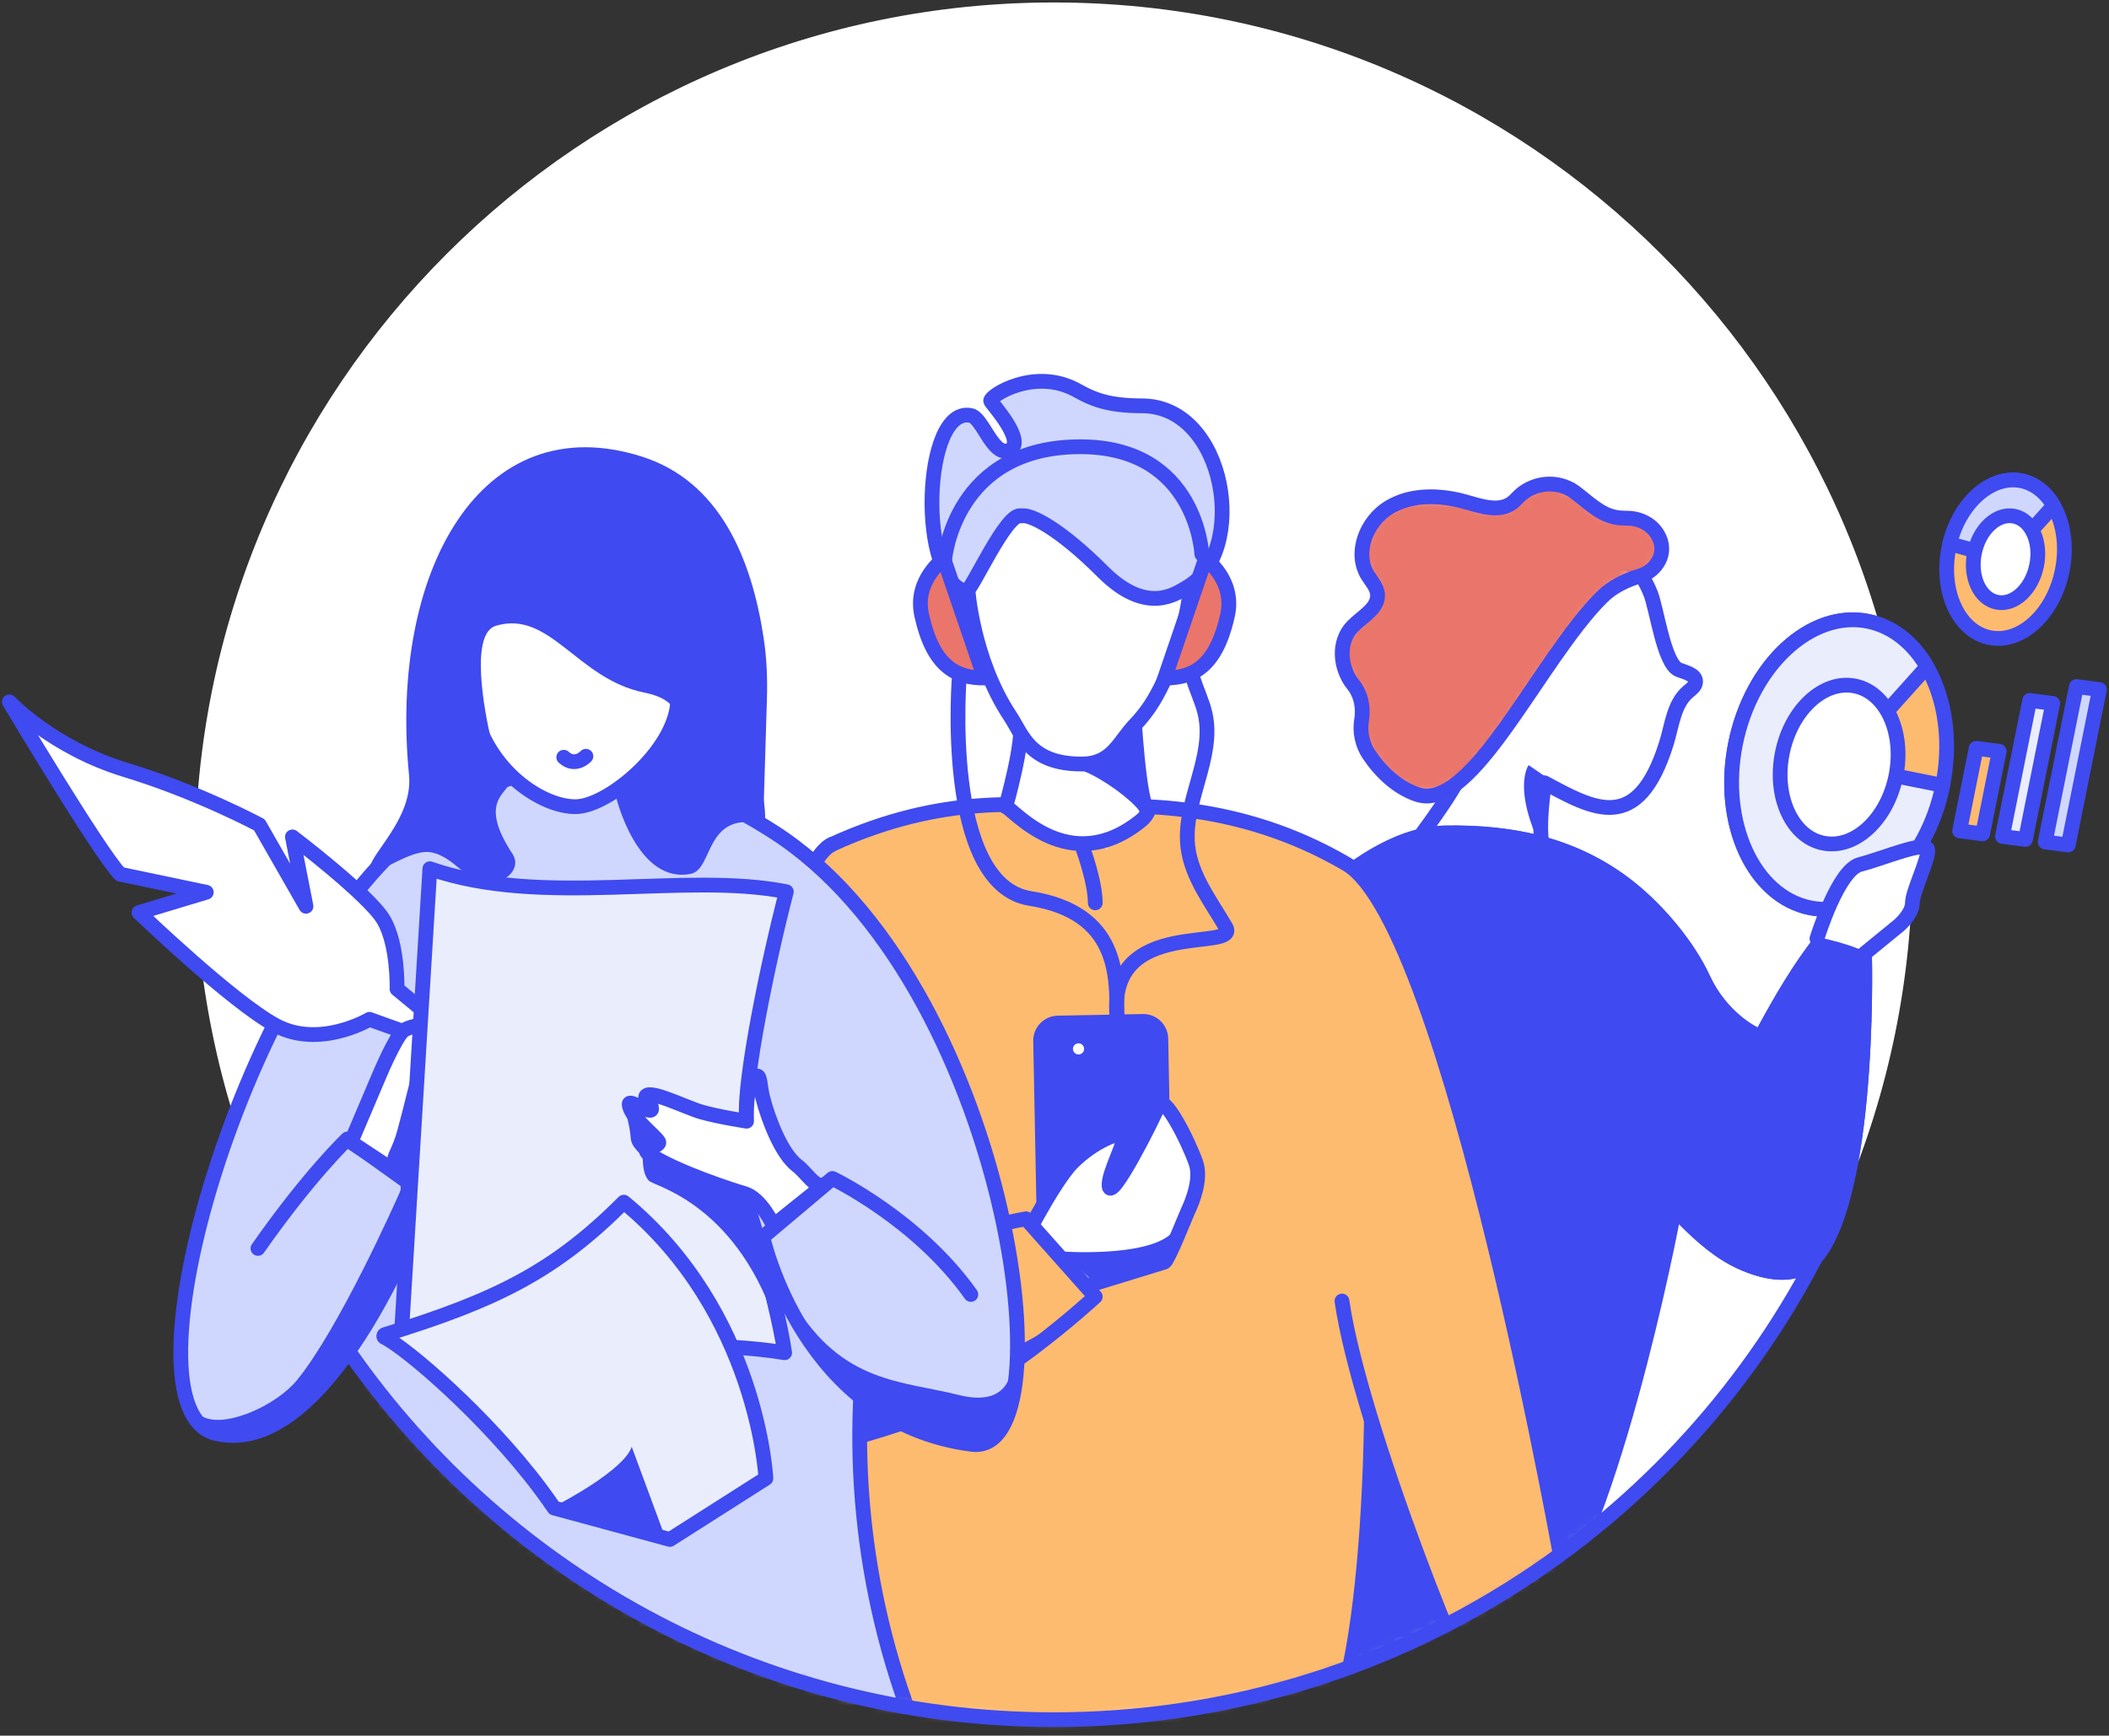 <svg fill="none" height="200" viewBox="0 0 243 200" width="243" xmlns="http://www.w3.org/2000/svg" xmlns:xlink="http://www.w3.org/1999/xlink"><rect x="0" y="0" width="243" height="200" fill="#333333" stroke="none"/><mask id="a" height="35" maskUnits="userSpaceOnUse" width="33" x="163" y="64"><path d="m167.051 69.075s-2.838 17.035-1.757 19.333c5.114-3.177 4.661-.662-1.358 7.546l14.464 2.703c-1.671-.811-.438-8.454-.438-8.454 5.681 3.059 10.741 5.986 14.038-4.532.653-2.084.838-4.529 2.492-5.955.363-.314.825-.618.872-1.095.086-.867-1.107-1.132-1.924-1.439-1.73-.65-2.556-7.138-3.276-8.841 0 0-1.217-3.186-2.704-3.456-.043-.009-.102-.012-.175-.012-2.407-.001-20.234 4.203-20.234 4.203z" fill="#fff"/></mask><mask id="b" height="199" maskUnits="userSpaceOnUse" width="199" x="22" y="0"><path d="m22.479 99.221c0 54.641 44.295 98.937 98.936 98.937 54.642 0 98.937-44.296 98.937-98.937 0-54.641-44.295-98.937-98.937-98.937-54.641 0-98.936 44.296-98.936 98.937z" fill="#fff"/></mask><mask id="c" height="37" maskUnits="userSpaceOnUse" width="38" x="154" y="55"><path d="m174.883 57.303c-.223.255-.462.494-.742.685-1.502 1.028-3.521.327-5.276-.171-2.921-.827-6.235-.93-8.827.642-2.594 1.572-4.034 5.192-2.476 7.784.43.713 1.067 1.358 1.153 2.184.17 1.617-1.704 2.561-2.848 3.722-1.761 1.786-1.486 4.837.046 6.734.935 1.159 1.21 2.681.962 4.15-.219 1.3.101 2.778.846 3.891 1.353 2.023 3.282 3.857 5.598 4.628 7.212 2.398 16.177-20.844 24.254-25.095 1.699.257 3.489-.982 3.835-2.656.346-1.673-.807-3.515-2.47-3.944-.89-.23-1.836-.093-2.741-.251-1.858-.324-3.252-1.8-4.761-2.921-.853-.634-1.901-.947-2.944-.947-1.354 0-2.7.527-3.609 1.564z" fill="#fff"/></mask><mask id="d" height="199" maskUnits="userSpaceOnUse" width="199" x="22" y="0"><path d="m22.479 99.221c0 54.641 44.295 98.937 98.936 98.937 54.642 0 98.937-44.296 98.937-98.937 0-54.641-44.295-98.937-98.937-98.937-54.641 0-98.936 44.296-98.936 98.937z" fill="#fff"/></mask><mask id="e" height="199" maskUnits="userSpaceOnUse" width="199" x="22" y="0"><path d="m22.479 99.221c0 54.641 44.295 98.937 98.936 98.937 54.642 0 98.937-44.296 98.937-98.937 0-54.641-44.295-98.937-98.937-98.937-54.641 0-98.936 44.296-98.936 98.937z" fill="#fff"/></mask><mask id="f" height="199" maskUnits="userSpaceOnUse" width="199" x="22" y="0"><path d="m22.479 99.221c0 54.641 44.295 98.937 98.936 98.937 54.642 0 98.937-44.296 98.937-98.937 0-54.641-44.295-98.937-98.937-98.937-54.641 0-98.936 44.296-98.936 98.937z" fill="#fff"/></mask><mask id="g" height="199" maskUnits="userSpaceOnUse" width="199" x="22" y="0"><path d="m22.479 99.221c0 54.641 44.295 98.937 98.936 98.937 54.642 0 98.937-44.296 98.937-98.937 0-54.641-44.295-98.937-98.937-98.937-54.641 0-98.936 44.296-98.936 98.937z" fill="#fff"/></mask><mask id="h" height="199" maskUnits="userSpaceOnUse" width="199" x="22" y="0"><path d="m22.479 99.221c0 54.641 44.295 98.937 98.936 98.937 54.642 0 98.937-44.296 98.937-98.937 0-54.641-44.295-98.937-98.937-98.937-54.641 0-98.936 44.296-98.936 98.937z" fill="#fff"/></mask><mask id="i" height="199" maskUnits="userSpaceOnUse" width="199" x="22" y="0"><path d="m22.479 99.221c0 54.641 44.295 98.937 98.936 98.937 54.642 0 98.937-44.296 98.937-98.937 0-54.641-44.295-98.937-98.937-98.937-54.641 0-98.936 44.296-98.936 98.937z" fill="#fff"/></mask><mask id="j" height="199" maskUnits="userSpaceOnUse" width="199" x="22" y="0"><path d="m22.479 99.221c0 54.641 44.295 98.937 98.936 98.937 54.642 0 98.937-44.296 98.937-98.937 0-54.641-44.295-98.937-98.937-98.937-54.641 0-98.936 44.296-98.936 98.937z" fill="#fff"/></mask><mask id="k" height="199" maskUnits="userSpaceOnUse" width="199" x="22" y="0"><path d="m22.479 99.221c0 54.641 44.295 98.937 98.936 98.937 54.642 0 98.937-44.296 98.937-98.937 0-54.641-44.295-98.937-98.937-98.937-54.641 0-98.936 44.296-98.936 98.937z" fill="#fff"/></mask><mask id="l" height="199" maskUnits="userSpaceOnUse" width="199" x="22" y="0"><path d="m22.479 99.221c0 54.641 44.295 98.937 98.936 98.937 54.642 0 98.937-44.296 98.937-98.937 0-54.641-44.295-98.937-98.937-98.937-54.641 0-98.936 44.296-98.936 98.937z" fill="#fff"/></mask><mask id="m" height="199" maskUnits="userSpaceOnUse" width="199" x="22" y="0"><path d="m22.479 99.221c0 54.641 44.295 98.937 98.936 98.937 54.642 0 98.937-44.296 98.937-98.937 0-54.641-44.295-98.937-98.937-98.937-54.641 0-98.936 44.296-98.936 98.937z" fill="#fff"/></mask><mask id="n" height="199" maskUnits="userSpaceOnUse" width="199" x="22" y="0"><path d="m22.479 99.221c0 54.641 44.295 98.937 98.936 98.937 54.642 0 98.937-44.296 98.937-98.937 0-54.641-44.295-98.937-98.937-98.937-54.641 0-98.936 44.296-98.936 98.937z" fill="#fff"/></mask><mask id="o" height="199" maskUnits="userSpaceOnUse" width="199" x="22" y="0"><path d="m22.479 99.221c0 54.641 44.295 98.937 98.936 98.937 54.642 0 98.937-44.296 98.937-98.937 0-54.641-44.295-98.937-98.937-98.937-54.641 0-98.936 44.296-98.936 98.937z" fill="#fff"/></mask><mask id="p" height="199" maskUnits="userSpaceOnUse" width="199" x="22" y="0"><path d="m22.479 99.221c0 54.641 44.295 98.937 98.936 98.937 54.642 0 98.937-44.296 98.937-98.937 0-54.641-44.295-98.937-98.937-98.937-54.641 0-98.936 44.296-98.936 98.937z" fill="#fff"/></mask><mask id="q" height="199" maskUnits="userSpaceOnUse" width="199" x="22" y="0"><path d="m22.479 99.221c0 54.641 44.295 98.937 98.936 98.937 54.642 0 98.937-44.296 98.937-98.937 0-54.641-44.295-98.937-98.937-98.937-54.641 0-98.936 44.296-98.936 98.937z" fill="#fff"/></mask><mask id="r" height="199" maskUnits="userSpaceOnUse" width="199" x="22" y="0"><path d="m22.479 99.221c0 54.641 44.295 98.937 98.936 98.937 54.642 0 98.937-44.296 98.937-98.937 0-54.641-44.295-98.937-98.937-98.937-54.641 0-98.936 44.296-98.936 98.937z" fill="#fff"/></mask><mask id="s" height="199" maskUnits="userSpaceOnUse" width="199" x="22" y="0"><path d="m22.479 99.221c0 54.641 44.295 98.937 98.936 98.937 54.642 0 98.937-44.296 98.937-98.937 0-54.641-44.295-98.937-98.937-98.937-54.641 0-98.936 44.296-98.936 98.937z" fill="#fff"/></mask><mask id="t" height="199" maskUnits="userSpaceOnUse" width="199" x="22" y="0"><path d="m22.479 99.221c0 54.641 44.295 98.937 98.936 98.937 54.642 0 98.937-44.296 98.937-98.937 0-54.641-44.295-98.937-98.937-98.937-54.641 0-98.936 44.296-98.936 98.937z" fill="#fff"/></mask><mask id="u" height="199" maskUnits="userSpaceOnUse" width="199" x="22" y="0"><path d="m22.479 99.221c0 54.641 44.295 98.937 98.936 98.937 54.642 0 98.937-44.296 98.937-98.937 0-54.641-44.295-98.937-98.937-98.937-54.641 0-98.936 44.296-98.936 98.937z" fill="#fff"/></mask><mask id="v" height="199" maskUnits="userSpaceOnUse" width="199" x="22" y="0"><path d="m22.479 99.221c0 54.641 44.295 98.937 98.936 98.937 54.642 0 98.937-44.296 98.937-98.937 0-54.641-44.295-98.937-98.937-98.937-54.641 0-98.936 44.296-98.936 98.937z" fill="#fff"/></mask><mask id="w" height="199" maskUnits="userSpaceOnUse" width="199" x="22" y="0"><path d="m22.479 99.221c0 54.641 44.295 98.937 98.936 98.937 54.642 0 98.937-44.296 98.937-98.937 0-54.641-44.295-98.937-98.937-98.937-54.641 0-98.936 44.296-98.936 98.937z" fill="#fff"/></mask><mask id="x" height="199" maskUnits="userSpaceOnUse" width="199" x="22" y="0"><path d="m22.479 99.221c0 54.641 44.295 98.937 98.936 98.937 54.642 0 98.937-44.296 98.937-98.937 0-54.641-44.295-98.937-98.937-98.937-54.641 0-98.936 44.296-98.936 98.937z" fill="#fff"/></mask><mask id="y" height="199" maskUnits="userSpaceOnUse" width="199" x="22" y="0"><path d="m22.479 99.221c0 54.641 44.295 98.937 98.936 98.937 54.642 0 98.937-44.296 98.937-98.937 0-54.641-44.295-98.937-98.937-98.937-54.641 0-98.936 44.296-98.936 98.937z" fill="#fff"/></mask><mask id="z" height="199" maskUnits="userSpaceOnUse" width="199" x="22" y="0"><path d="m22.479 99.221c0 54.641 44.295 98.937 98.936 98.937 54.642 0 98.937-44.296 98.937-98.937 0-54.641-44.295-98.937-98.937-98.937-54.641 0-98.936 44.296-98.936 98.937z" fill="#fff"/></mask><mask id="A" height="199" maskUnits="userSpaceOnUse" width="199" x="22" y="0"><path d="m22.479 99.221c0 54.641 44.295 98.937 98.936 98.937 54.642 0 98.937-44.296 98.937-98.937 0-54.641-44.295-98.937-98.937-98.937-54.641 0-98.936 44.296-98.936 98.937z" fill="#fff"/></mask><mask id="B" height="199" maskUnits="userSpaceOnUse" width="199" x="22" y="0"><path d="m22.479 99.221c0 54.641 44.295 98.937 98.936 98.937 54.642 0 98.937-44.296 98.937-98.937 0-54.641-44.295-98.937-98.937-98.937-54.641 0-98.936 44.296-98.936 98.937z" fill="#fff"/></mask><mask id="C" height="199" maskUnits="userSpaceOnUse" width="199" x="22" y="0"><path d="m22.479 99.221c0 54.641 44.295 98.937 98.936 98.937 54.642 0 98.937-44.296 98.937-98.937 0-54.641-44.295-98.937-98.937-98.937-54.641 0-98.936 44.296-98.936 98.937z" fill="#fff"/></mask><mask id="D" height="199" maskUnits="userSpaceOnUse" width="199" x="22" y="0"><path d="m22.479 99.221c0 54.641 44.295 98.937 98.936 98.937 54.642 0 98.937-44.296 98.937-98.937 0-54.641-44.295-98.937-98.937-98.937-54.641 0-98.936 44.296-98.936 98.937z" fill="#fff"/></mask><path clip-rule="evenodd" d="m220.352 99.221c0 54.641-44.295 98.937-98.937 98.937-54.641 0-98.936-44.296-98.936-98.937 0-54.642 44.295-98.937 98.936-98.937 54.642 0 98.937 44.295 98.937 98.937z" fill="#fff" fill-rule="evenodd"/><g mask="url(#a)"><path clip-rule="evenodd" d="m159.832 102.761h39.641v-41.993h-39.641z" fill="#fff" fill-rule="evenodd"/></g><g mask="url(#b)"><path d="m178.4 98.657c-1.67-.811-.438-8.455-.438-8.455 5.681 3.06 10.741 5.987 14.038-4.531.653-2.084.838-4.53 2.492-5.955.363-.313.825-.618.872-1.095.086-.868-1.107-1.132-1.924-1.439-1.73-.65-2.556-7.138-3.276-8.842 0 0-1.216-3.185-2.704-3.456-1.486-.271-20.409 4.191-20.409 4.191s-2.838 17.035-1.756 19.333c5.113-3.177 4.66-.662-1.359 7.546" stroke="#3f4af0" stroke-linecap="round" stroke-linejoin="round" stroke-width="1.701"/></g><g mask="url(#c)"><path clip-rule="evenodd" d="m150.549 95.831h45.025v-44.592h-45.025z" fill="#ea756b" fill-rule="evenodd"/></g><g mask="url(#d)"><path d="m151.885 135.474s-.331 8.55-3.297 16.114c0 0 17.03-1.48 27.287 1.644" stroke="#3f4af0" stroke-linecap="round" stroke-linejoin="round" stroke-width="1.701"/></g><g mask="url(#e)"><path d="m163.32 91.554c-2.317-.77-4.245-2.604-5.599-4.626-.744-1.112-1.065-2.591-.846-3.889.248-1.468-.026-2.99-.962-4.148-1.532-1.897-1.807-4.946-.046-6.732 1.144-1.161 3.018-2.105 2.848-3.721-.085-.827-.723-1.471-1.152-2.184-1.558-2.591-.118-6.209 2.475-7.781 2.593-1.572 5.907-1.468 8.827-.641 1.755.497 3.774 1.198 5.278.17.245-.167.458-.371.657-.591 1.69-1.861 4.653-2.192 6.671-.687 1.496 1.118 2.883 2.574 4.727 2.896.488.085.988.084 1.484.101 1.349.047 2.637.732 3.323 1.896 1.234 2.092-.18 4.184-2.023 4.741-1.639.496-3.2 1.238-4.412 2.446-7.244 7.224-14.922 24.853-21.25 22.75z" style="fill-rule:evenodd;clip-rule:evenodd;stroke:#3f4af0;stroke-width:1.701;stroke-linecap:round;stroke-linejoin:round"/></g><g mask="url(#f)"><path clip-rule="evenodd" d="m215.687 110.24c-1.422-1.348-6.555-2.322-6.555-2.322-2.542 3.223-4.629 6.811-6.615 10.477 0 0-3.517-1.638-5.531-6.003-1.768-3.832-5.238-7.981-8.622-10.692-6.256-5.013-13.674-6.749-22.063-6.568-6.165.133-11.786 5.067-12.785 5.753-6.97 4.789-16.321 12.583-18.217 20.834-1.336 5.818-2.498 15.766-2.618 21.736-.59 29.35 2.067 52.099 15.098 51.868 11.5-.204 27.743-5.631 29.483-7.371 8.95-8.95 16.195-46.893 16.195-46.893 2.002 2.017 4.172 3.938 6.752 5.124 2.581 1.185 5.845 1.955 8.262.465 8.035-4.955 7.216-36.408 7.216-36.408z" fill="#3f4af0" fill-rule="evenodd"/></g><g mask="url(#g)"><path clip-rule="evenodd" d="m152.702 114.245 1.454 12.119 2.909 14.06c2.045 15.973 1.019 52.736-4.467 59.718l-17.009 16.442-40.822-15.308c-4.848-15.029 1.429-53.784-.725-67.154l23.156-43.079" fill="#fdbb6f" fill-rule="evenodd"/><path d="m152.702 114.245 1.454 12.119 2.909 14.06c2.045 15.973 1.019 52.736-4.467 59.718l-17.009 16.442-40.822-15.308c-4.848-15.029 1.429-53.784-.725-67.154l23.156-43.079" stroke="#3f4af0" stroke-linecap="round" stroke-linejoin="round" stroke-width="1.701"/></g><g mask="url(#h)"><path clip-rule="evenodd" d="m123.985 92.907c-5.617-.085-15.215-1.521-28.089 4.37-7.377 3.375-14.711 58.682-10.593 64.606" fill="#fdbb6f" fill-rule="evenodd"/><path d="m123.985 92.907c-5.617-.085-15.215-1.521-28.089 4.37-7.377 3.375-14.711 58.682-10.593 64.606" stroke="#3f4af0" stroke-linecap="round" stroke-linejoin="round" stroke-width="1.701"/></g><g mask="url(#i)"><path clip-rule="evenodd" d="m125.057 92.907c5.77-.085 17.559-.657 30.063 6.638 11.97 6.982 25.185 82.508 25.185 82.508l-9.065 15.076c-1.357.042-14.619-33.207-16.618-47.215" fill="#fdbb6f" fill-rule="evenodd"/><path d="m125.057 92.907c5.77-.085 17.559-.657 30.063 6.638 11.97 6.982 25.185 82.508 25.185 82.508l-9.065 15.076c-1.357.042-14.619-33.207-16.618-47.215" stroke="#3f4af0" stroke-linecap="round" stroke-linejoin="round" stroke-width="1.701"/></g><g mask="url(#j)"><path clip-rule="evenodd" d="m130.637 82.023s.547 10.386 1.64 11.479c0 0-.179.545-.821 1.063-8.328 6.72-14.781-1.451-15.577-1.61 0 0 2.186-7.652 1.64-9.839" fill="#fff" fill-rule="evenodd"/><path d="m130.637 82.023s.547 10.386 1.64 11.479c0 0-.179.545-.821 1.063-8.328 6.72-14.781-1.451-15.577-1.61 0 0 2.186-7.652 1.64-9.839" stroke="#3f4af0" stroke-linecap="round" stroke-linejoin="round" stroke-width="1.701"/></g><g mask="url(#k)"><path clip-rule="evenodd" d="m137.168 67.628c-.561 5.862-3.173 11.737-4.951 14.154-.43.585-.882 1.155-1.388 1.678-1.935 2-2.641 4.577-6.204 4.577-6.013 0-6.843-3.432-8.2-5.467-4.373-6.559-4.919-14.758-4.919-14.758l3.382-7.379 10.181-6.787" fill="#fff" fill-rule="evenodd"/><path d="m137.168 67.628c-.561 5.862-3.173 11.737-4.951 14.154-.43.585-.882 1.155-1.388 1.678-1.935 2-2.641 4.577-6.204 4.577-6.013 0-6.843-3.432-8.2-5.467-4.373-6.559-4.919-14.758-4.919-14.758l3.382-7.379 10.181-6.787" stroke="#3f4af0" stroke-linecap="round" stroke-linejoin="round" stroke-width="1.701"/></g><g mask="url(#l)"><path clip-rule="evenodd" d="m122.439 88.583c2.079-1.328 11.416 5.795 8.747 6.013-.79.065.581-.066.546-1.093-.073-2.146-.684-6.162-.684-6.162l-.41-3.677s-2.149 3.969-3.825 3.826c-1.678-.142-4.374 1.093-4.374 1.093z" fill="#3f4af0" fill-rule="evenodd"/></g><g mask="url(#m)"><path clip-rule="evenodd" d="m132.214 145.004-9.798.189c-1.588.031-2.901-1.232-2.932-2.82l-.433-22.406c-.03-1.588 1.233-2.901 2.822-2.932l9.797-.189c1.589-.031 2.901 1.232 2.932 2.821l.433 22.405c.03 1.589-1.233 2.901-2.821 2.932z" fill="#3f4af0" fill-rule="evenodd"/></g><g mask="url(#n)"><path clip-rule="evenodd" d="m125.761 120.833c.016.825-.639 1.506-1.464 1.522-.824.016-1.505-.64-1.521-1.463-.016-.825.639-1.506 1.464-1.522.824-.016 1.505.639 1.521 1.463z" fill="#fff" fill-rule="evenodd"/></g><g mask="url(#o)"><path d="m125.761 120.833c.016.825-.639 1.506-1.464 1.522-.824.016-1.505-.64-1.521-1.463-.016-.825.639-1.506 1.464-1.522.824-.016 1.505.639 1.521 1.463z" style="fill-rule:evenodd;clip-rule:evenodd;stroke:#3f4af0;stroke-width:1.701;stroke-linecap:round;stroke-linejoin:round"/></g><g mask="url(#p)"><path d="m137.513 78.329c.18.568.402 1.136.621 1.707.272.714.539 1.432.707 2.153 1.185 5.083-2.589 10.199-1.976 15.382.404 3.414 2.631 6.28 4.366 9.248 1.734 2.968-13.539-1.29-12.542 10.181" stroke="#3f4af0" stroke-linecap="round" stroke-linejoin="round" stroke-width="1.701"/></g><g mask="url(#q)"><path d="m110.55 77.706s-2.066 24.213 8.165 25.828c10.23 1.615 9.96 9.011 9.974 13.465" stroke="#3f4af0" stroke-linecap="round" stroke-linejoin="round" stroke-width="1.701"/></g><g mask="url(#r)"><path clip-rule="evenodd" d="m117.683 59.45c-1.69-.614-5.794 8.784-6.352 8.681-5.624-1.032-5.064-21.505.562-20.243 1.372.308 2.594 5.006 4.499 3.936 1.849-1.039-2.206-5.397-2.249-5.623-.112-.578 5.06-3.937 9.967-1.204 1.751.975 3.528 1.766 7.464 1.766 9.707 0 12.37 16.869 5.099 20.96-1.161.653-4.537 3.219-9.598-1.841-5.091-5.092-8.433-6.684-9.392-6.432z" fill="#cfd7fe" fill-rule="evenodd"/></g><g mask="url(#s)"><path d="m117.683 59.45c-1.69-.614-5.794 8.784-6.352 8.681-5.624-1.032-5.064-21.505.562-20.243 1.372.308 2.594 5.006 4.499 3.936 1.849-1.039-2.206-5.397-2.249-5.623-.112-.578 5.06-3.937 9.967-1.204 1.751.975 3.528 1.766 7.464 1.766 9.707 0 12.37 16.869 5.099 20.96-1.161.653-4.537 3.219-9.598-1.841-5.091-5.092-8.433-6.684-9.392-6.432z" style="fill-rule:evenodd;clip-rule:evenodd;stroke:#3f4af0;stroke-width:1.701;stroke-linecap:round;stroke-linejoin:round"/></g><g mask="url(#t)"><path d="m108.859 64.401s1.077-12.923 15.615-12.923c13.461 0 14 12.384 14 12.384" stroke="#3f4af0" stroke-linecap="round" stroke-linejoin="round" stroke-width="1.701"/></g><g mask="url(#u)"><path clip-rule="evenodd" d="m117.217 144.386s4.037-8.146 6.41-10.493c2.372-2.347 5.464-3.601 5.825-3.055.36.547-1.765 4.34-1.665 5.8.144 2.095 5.222-8.002 5.676-9.226.592-1.595 3.428 4.011 4.322 6.557.646 1.841-.324 4.337-.911 5.579-.23.487-2.241 5.591-2.698 5.877l-11.434 3.513" fill="#fff" fill-rule="evenodd"/><path d="m117.217 144.386s4.037-8.146 6.41-10.493c2.372-2.347 5.464-3.601 5.825-3.055.36.547-1.765 4.34-1.665 5.8.144 2.095 5.222-8.002 5.676-9.226.592-1.595 3.428 4.011 4.322 6.557.646 1.841-.324 4.337-.911 5.579-.23.487-2.241 5.591-2.698 5.877l-11.434 3.513" stroke="#3f4af0" stroke-linecap="round" stroke-linejoin="round" stroke-width="1.701"/></g><g mask="url(#v)"><path clip-rule="evenodd" d="m95.895 97.277c-7.377 3.375-17.704 62.174-13.585 68.097 2.227 3.201 10.126 2.498 21.943-1.497 10.043-3.394 21.943-14.462 21.943-14.462l-7.98-8.977c-10.97 1.995-18.433 6.696-22.94 8.977" fill="#fdbb6f" fill-rule="evenodd"/><path d="m95.895 97.277c-7.377 3.375-17.704 62.174-13.585 68.097 2.227 3.201 10.126 2.498 21.943-1.497 10.043-3.394 21.943-14.462 21.943-14.462l-7.98-8.977c-10.97 1.995-18.433 6.696-22.94 8.977" stroke="#3f4af0" stroke-linecap="round" stroke-linejoin="round" stroke-width="1.701"/></g><g mask="url(#w)"><path clip-rule="evenodd" d="m124.699 97.55s1.497 3.99 1.497 6.484z" fill="#fdbb6f" fill-rule="evenodd"/><path d="m124.699 97.55s1.497 3.99 1.497 6.484" stroke="#3f4af0" stroke-linecap="round" stroke-linejoin="round" stroke-width="1.701"/></g><g mask="url(#x)"><path clip-rule="evenodd" d="m108.746 64.401s-3.449 2.434-2.547 6.495c1.316 5.92 3.947 7.235 7.236 7.235z" fill="#ea756b" fill-rule="evenodd"/></g><g mask="url(#y)"><path clip-rule="evenodd" d="m108.746 64.401s-3.449 2.434-2.547 6.495c1.316 5.92 3.947 7.235 7.236 7.235z" fill-rule="evenodd" stroke="#3f4af0" stroke-width="1.701"/></g><g mask="url(#z)"><path clip-rule="evenodd" d="m138.89 64.401s3.449 2.434 2.547 6.495c-.822 3.7-2.159 5.601-3.848 6.507-1.013.543-2.155.728-3.388.728z" fill="#ea756b" fill-rule="evenodd"/></g><g mask="url(#A)"><path clip-rule="evenodd" d="m138.89 64.401s3.449 2.434 2.547 6.495c-.822 3.7-2.159 5.601-3.848 6.507-1.013.543-2.155.728-3.388.728z" fill-rule="evenodd" stroke="#3f4af0" stroke-width="1.701"/></g><g mask="url(#B)"><path clip-rule="evenodd" d="m122.162 144.197s9.99.756 12.872-2.125c2.881-2.88-.609 3.603-.609 3.603l-8.229 2.202" fill="#3f4af0" fill-rule="evenodd"/></g><g mask="url(#C)"><path clip-rule="evenodd" d="m81.887 153.674s.708 8.265 6.657 9.456c9.974 1.994 27.428-6.484 37.902-13.465l-12.684 10.305c-2.155 1.751-4.68 2.989-7.385 3.622l-4.388 1.026-12.797 2.481-5.725-.198-2.095-3.554" fill="#3f4af0" fill-rule="evenodd"/></g><g mask="url(#D)"><path clip-rule="evenodd" d="m38.56 147.233 5.115 24.932 38.335 29.394 22.395-5.102-.108-.307c-5.675-16.111-6.769-33.479-3.159-50.174l3.551-16.422" fill="#cfd7fe" fill-rule="evenodd"/><path d="m38.56 147.233 5.115 24.932 38.335 29.394 22.395-5.102-.108-.307c-5.675-16.111-6.769-33.479-3.159-50.174l3.551-16.422" stroke="#3f4af0" stroke-linecap="round" stroke-linejoin="round" stroke-width="1.701"/></g><path clip-rule="evenodd" d="m224.547 63.123c1.003-4.99 4.741-8.448 8.349-7.723s5.719 5.359 4.716 10.35c-1.003 4.99-4.741 8.448-8.349 7.723-3.608-.725-5.72-5.359-4.716-10.35z" fill="#fdbb6f" fill-rule="evenodd"/><path d="m224.547 63.123c1.003-4.99 4.741-8.448 8.349-7.723s5.719 5.359 4.716 10.35c-1.003 4.99-4.741 8.448-8.349 7.723-3.608-.725-5.72-5.359-4.716-10.35z" style="fill-rule:evenodd;clip-rule:evenodd;stroke:#3f4af0;stroke-width:1.701;stroke-linecap:round;stroke-linejoin:round"/><path clip-rule="evenodd" d="m231.079 64.436-6.431-1.778c1.139-4.739 4.791-7.954 8.248-7.258 1.506.303 2.822 1.317 3.723 2.87z" fill="#cfd7fe" fill-rule="evenodd"/><path d="m231.079 64.436-6.431-1.778c1.139-4.739 4.791-7.954 8.248-7.258 1.506.303 2.822 1.317 3.723 2.87z" style="fill-rule:evenodd;clip-rule:evenodd;stroke:#3f4af0;stroke-width:1.701;stroke-linecap:round;stroke-linejoin:round"/><path clip-rule="evenodd" d="m234.661 65.157c-.55 2.737-2.6 4.633-4.578 4.236-1.979-.398-3.136-2.939-2.587-5.676.55-2.737 2.6-4.633 4.579-4.236 1.979.398 3.137 2.939 2.586 5.676z" fill="#fff" fill-rule="evenodd"/><path d="m234.661 65.157c-.55 2.737-2.6 4.633-4.578 4.236-1.979-.398-3.136-2.939-2.587-5.676.55-2.737 2.6-4.633 4.579-4.236 1.979.398 3.137 2.939 2.586 5.676z" style="fill-rule:evenodd;clip-rule:evenodd;stroke:#3f4af0;stroke-width:1.701;stroke-linecap:round;stroke-linejoin:round"/><path clip-rule="evenodd" d="m95.911 135.791-8.018 6.756s4.645 21.415 24.099 23.884c11.579 1.469 4.002-53.495-22.981-70.647-19.756-12.559-32.301-6.881-40.958-.097-19.803 15.52-34.781 66.818-23.143 69.499 13.419 3.093 24.381-27.321 24.381-27.321l-9.254-6.627z" fill="#cfd7fe" fill-rule="evenodd"/><path d="m111.864 149.159c-6.146-8.685-15.953-13.368-15.953-13.368l-8.018 6.756s4.645 21.415 24.099 23.884c11.579 1.469 4.002-53.495-22.981-70.647-19.756-12.559-32.301-6.881-40.958-.097-19.803 15.52-34.781 66.818-23.143 69.499 13.419 3.093 24.381-27.321 24.381-27.321l-9.254-6.627s-4.3 4.031-10.317 12.618" stroke="#3f4af0" stroke-linecap="round" stroke-linejoin="round" stroke-width="1.701"/><path clip-rule="evenodd" d="m50.252 117.679-4.506-3.72s.148-5.122-1.563-7.991c-1.711-2.869-10.49-9.532-10.49-9.532l1.563 7.992-5.368-9.384s-7.067-3.793-15.453-6.343c-8.385-2.55-13.358-7.82-13.358-7.82s10.267 17.215 12.754 19.85l9.937 2.083-7.758 2.338s10.724 10.308 15.772 13.017c5.048 2.71 10.786-.713 10.786-.713l3.843 1.381z" fill="#fff" fill-rule="evenodd"/><path d="m50.252 117.679-4.506-3.72s.148-5.122-1.563-7.991c-1.711-2.869-10.49-9.532-10.49-9.532l1.563 7.992-5.368-9.384s-7.067-3.793-15.453-6.343c-8.385-2.55-13.358-7.82-13.358-7.82s10.267 17.215 12.754 19.85l9.937 2.083-7.758 2.338s10.724 10.308 15.772 13.017c5.048 2.71 10.786-.713 10.786-.713l3.843 1.381z" style="fill-rule:evenodd;clip-rule:evenodd;stroke:#3f4af0;stroke-width:1.701;stroke-linecap:round;stroke-linejoin:round"/><path clip-rule="evenodd" d="m53.742 118.181c-.16-.532-.682-.871-1.233-.797-1.766.235-5.42.788-6.099 1.428-.901.85-2.594 4.833-2.594 4.833l-3.386 7.964 4.888 3.234 5.791-6.383c.554-.599 1.064-1.236 1.526-1.907l2.302-1.894c.368-.302.518-.796.381-1.251z" fill="#fff" fill-rule="evenodd"/><path d="m53.742 118.181c-.16-.532-.682-.871-1.233-.797-1.766.235-5.42.788-6.099 1.428-.901.85-2.594 4.833-2.594 4.833l-3.386 7.964 4.888 3.234 5.791-6.383c.554-.599 1.064-1.236 1.526-1.907l2.302-1.894c.368-.302.518-.796.381-1.251z" style="fill-rule:evenodd;clip-rule:evenodd;stroke:#3f4af0;stroke-width:1.701;stroke-linecap:round;stroke-linejoin:round"/><path clip-rule="evenodd" d="m54.453 81.324c1.618 7.607 8.204 11.793 12.036 11.623 3.831-.171 11.85-6.927 11.594-12.674l-2.876-13.653-10.773-5.103-8.505 3.402" fill="#fff" fill-rule="evenodd"/><path d="m54.453 81.324c1.618 7.607 8.204 11.793 12.036 11.623 3.831-.171 11.85-6.927 11.594-12.674l-2.876-13.653-10.773-5.103-8.505 3.402" stroke="#3f4af0" stroke-linecap="round" stroke-linejoin="round" stroke-width="1.701"/><path clip-rule="evenodd" d="m85.991 128.554c-.2-4.471 2.425-17.386 4.611-25.802-11.686-2.348-28.071 1.889-41.072-2.651l-3.332 54.54c7.504 3.188 28.739-1.279 44.209 1.232-.923-6.358-4.656-18.35-4.656-18.35" fill="#eaedfc" fill-rule="evenodd"/><path d="m85.991 128.554c-.2-4.471 2.425-17.386 4.611-25.802-11.686-2.348-28.071 1.889-41.072-2.651l-3.332 54.54c7.504 3.188 28.739-1.279 44.209 1.232-.923-6.358-4.656-18.35-4.656-18.35" stroke="#3f4af0" stroke-linecap="round" stroke-linejoin="round" stroke-width="1.701"/><path clip-rule="evenodd" d="m116.566 157.028s.366 5.344-6.106 3.712c-6.471-1.632-13.496-1.319-19.032-10.671-2.714-4.585 4.868 8.742 4.868 8.742l11.987 7.272 5.116.336 2.26-1.905" fill="#3f4af0" fill-rule="evenodd"/><path clip-rule="evenodd" d="m71.856 127.263s.752 2.526.809 3.804c.057 1.276 1.363 1.858 1.391 2.497.028.638.085 1.916.752 2.526.667.611 10.36 2.738 14.846 17.257.212.685-3.904-15.824-3.904-15.824" fill="#3f4af0" fill-rule="evenodd"/><path clip-rule="evenodd" d="m95.076 136.434c-1.023.72-2.073-1.25-3.232-2.126-1.8-1.362-3.318-5.326-3.946-7.776-.385-1.499-.256-2.824-.828-2.506-1.248.696-1.05 5.167-1.05 5.167s-3.221-.497-5.166-1.051c-1.945-.553-6.529-2.909-6.472-1.632.13.441.661.476.696 1.249s-2.611-1.164-2.583-.525c.064 1.428 2.95 3.59 3.392 4.328.31.519-2.038.777-1.22 1.335 3.142 2.143 10.086 4.342 11.084 4.626 1.944.553 3.363 3.69 3.363 3.69z" fill="#fff" fill-rule="evenodd"/><path d="m95.076 136.434c-1.023.72-2.073-1.25-3.232-2.126-1.8-1.362-3.318-5.326-3.946-7.776-.385-1.499-.256-2.824-.828-2.506-1.248.696-1.05 5.167-1.05 5.167s-3.221-.497-5.166-1.051c-1.945-.553-6.529-2.909-6.472-1.632.13.441.661.476.696 1.249s-2.611-1.164-2.583-.525c.064 1.428 2.95 3.59 3.392 4.328.31.519-2.038.777-1.22 1.335 3.142 2.143 10.086 4.342 11.084 4.626 1.944.553 3.363 3.69 3.363 3.69z" style="fill-rule:evenodd;clip-rule:evenodd;stroke:#3f4af0;stroke-width:1.701;stroke-linecap:round;stroke-linejoin:round"/><path clip-rule="evenodd" d="m48.13 120.969s-1.819 7.43-2.373 9.375c-.553 1.944-1.163 2.612-1.135 3.251.028.638 2.029 2.468 1.448 3.775-.582 1.305-6.982 15.668-11.835 21.643-2.35 2.893-8.075 5.478-10.686 4.315-2.611-1.164.176 1.705.176 1.705l4.279.679 8.661-5.035 5.035-7.295 4.563-9.247.589-1.958z" fill="#3f4af0" fill-rule="evenodd"/><path clip-rule="evenodd" d="m70.903 91.471c.052.459 2.552 10.499 8.729 9.21 2.528-.528 1.603-7.11 7.944-5.786.985.205.414-1.962.444-2.968l.347-11.448c.07-2.321-.029-4.648-.376-6.944-1.395-9.234-5.088-18.071-14.017-20.916-18.5-5.896-29.171 13.136-26.843 36.709.563 5.695-6.255 10.507-3.987 11.056.668.161 4.219-2.442 6.301-2.2 2.762.32 4.314 3.478 6.558 3.547 2.505.077 4.072-1.792 3.051-3.335-4.116-6.216-.363-6.993-.37-8.302-.008-1.804-1.547-2.442-2.143-5.024-.687-2.974-2.455-12.049.584-12.959 6.254-1.873 9.35 6.118 17.099 7.693 4.561.927 4.278 3.453 2.2 6.301-2.413 3.307-5.716 3.622-5.521 5.365z" fill="#3f4af0" fill-rule="evenodd"/><path clip-rule="evenodd" d="m67.51 87.142s-1.22 1.334-2.555.114z" fill="#fff" fill-rule="evenodd"/><path d="m67.51 87.142s-1.22 1.334-2.555.114" stroke="#3f4af0" stroke-linecap="round" stroke-linejoin="round" stroke-width="1.701"/><g clip-rule="evenodd" fill-rule="evenodd"><path d="m44.309 154.107c2.5 1.217 11.642 9.034 17.936 17.425.556.742 1.091 1.489 1.597 2.236l13.342 3.623 11.063-7.041s-.909-19.095-16.368-31.826c-7.893 7.887-14.516 11.261-27.541 15.261-.153.047-.172.252-.028.322z" fill="#eaedfc"/><path d="m44.309 154.107c2.5 1.217 11.642 9.034 17.936 17.425.556.742 1.091 1.489 1.597 2.236l13.342 3.623 11.063-7.041s-.909-19.095-16.368-31.826c-7.893 7.887-14.516 11.261-27.541 15.261-.153.047-.172.252-.028.322z" stroke="#3f4af0" stroke-linecap="round" stroke-linejoin="round" stroke-width="1.701"/><path d="m64.455 173.274s7.423-3.833 8.332-6.561l3.889 10.519z" fill="#3f4af0"/><path d="m228.442 96.086-2.655-.345 1.909-9.515 2.654.345z" fill="#fdbb6f"/><path d="m228.442 96.086-2.655-.345 1.909-9.515 2.654.345z" stroke="#3f4af0" stroke-linecap="round" stroke-linejoin="round" stroke-width="1.701"/><path d="m233.374 96.726-2.655-.345 3.142-15.673 2.656.345z" fill="#eaedfc"/><path d="m233.374 96.726-2.655-.345 3.142-15.673 2.656.345z" stroke="#3f4af0" stroke-linecap="round" stroke-linejoin="round" stroke-width="1.701"/><path d="m238.306 97.367-2.656-.345 3.592-17.912 2.656.345z" fill="#cfd7fe"/><path d="m238.306 97.367-2.656-.345 3.592-17.912 2.656.345z" stroke="#3f4af0" stroke-linecap="round" stroke-linejoin="round" stroke-width="1.701"/></g><path d="m210.02 143.288c-16.207 32.525-49.796 54.87-88.604 54.87-34.152 0-64.261-17.303-82.041-43.621" stroke="#3f4af0" stroke-linecap="round" stroke-linejoin="round" stroke-width="1.701"/><path clip-rule="evenodd" d="m199.968 85.701c1.833-9.117 8.661-15.435 15.253-14.11 6.591 1.325 10.449 9.79 8.617 18.907-1.833 9.118-8.663 15.435-15.254 14.11s-10.449-9.79-8.616-18.908z" fill="#fdbb6f" fill-rule="evenodd"/><path d="m199.968 85.701c1.833-9.117 8.661-15.435 15.253-14.11 6.591 1.325 10.449 9.79 8.617 18.907-1.833 9.118-8.663 15.435-15.254 14.11s-10.449-9.79-8.616-18.908z" style="fill-rule:evenodd;clip-rule:evenodd;stroke:#3f4af0;stroke-width:1.701;stroke-linecap:round;stroke-linejoin:round"/><path clip-rule="evenodd" d="m211.903 88.1 11.935 2.399c-1.821 9.057-8.706 15.425-15.254 14.109-6.547-1.316-10.436-9.851-8.616-18.907 1.82-9.057 8.706-15.426 15.254-14.11 2.751.553 5.155 2.406 6.803 5.243z" fill="#eaedfc" fill-rule="evenodd"/><path d="m211.903 88.1 11.935 2.399c-1.821 9.057-8.706 15.425-15.254 14.109-6.547-1.316-10.436-9.851-8.616-18.907 1.82-9.057 8.706-15.426 15.254-14.11 2.751.553 5.155 2.406 6.803 5.243z" style="fill-rule:evenodd;clip-rule:evenodd;stroke:#3f4af0;stroke-width:1.701;stroke-linecap:round;stroke-linejoin:round"/><path clip-rule="evenodd" d="m218.447 89.416c-1.005 5-4.75 8.464-8.365 7.737-3.614-.726-5.729-5.369-4.725-10.369 1.006-5 4.75-8.464 8.365-7.737 3.615.727 5.73 5.369 4.725 10.369z" fill="#fff" fill-rule="evenodd"/><path d="m218.447 89.416c-1.005 5-4.75 8.464-8.365 7.737-3.614-.726-5.729-5.369-4.725-10.369 1.006-5 4.75-8.464 8.365-7.737 3.615.727 5.73 5.369 4.725 10.369z" style="fill-rule:evenodd;clip-rule:evenodd;stroke:#3f4af0;stroke-width:1.701;stroke-linecap:round;stroke-linejoin:round"/><path clip-rule="evenodd" d="m209.35 108.161s2.412-7.915 4.969-8.554c2.557-.639 7.804-2.907 7.804-1.629 0 1.279-1.771 4.784-1.771 6.061 0 1.279-1.558 2.599-1.558 2.599l-4.354 3.556" fill="#fff" fill-rule="evenodd"/><path d="m209.35 108.161s2.412-7.915 4.969-8.554c2.557-.639 7.804-2.907 7.804-1.629 0 1.279-1.771 4.784-1.771 6.061 0 1.279-1.558 2.599-1.558 2.599l-4.354 3.556" stroke="#3f4af0" stroke-linecap="round" stroke-linejoin="round" stroke-width="1.701"/><path clip-rule="evenodd" d="m215.688 110.24c-1.422-1.348-6.555-2.322-6.555-2.322-2.543 3.223-4.629 6.811-6.615 10.477 0 0-3.517-1.638-5.531-6.003-1.768-3.832-5.238-7.981-8.622-10.692-6.256-5.013-13.674-6.749-22.063-6.568-6.165.133 27.156 45.927 27.156 45.927 2.002 2.017 4.171 3.938 6.752 5.124 2.581 1.185 5.845 1.955 8.262.465 8.035-4.955 7.216-36.408 7.216-36.408z" fill="#3f4af0" fill-rule="evenodd"/><path clip-rule="evenodd" d="m180.042 90.85-3.914-2.686s-1.659 2.24.871 8.207c2.531 5.968.676-.676.676-.676v-4.62z" fill="#3f4af0" fill-rule="evenodd"/></svg>
